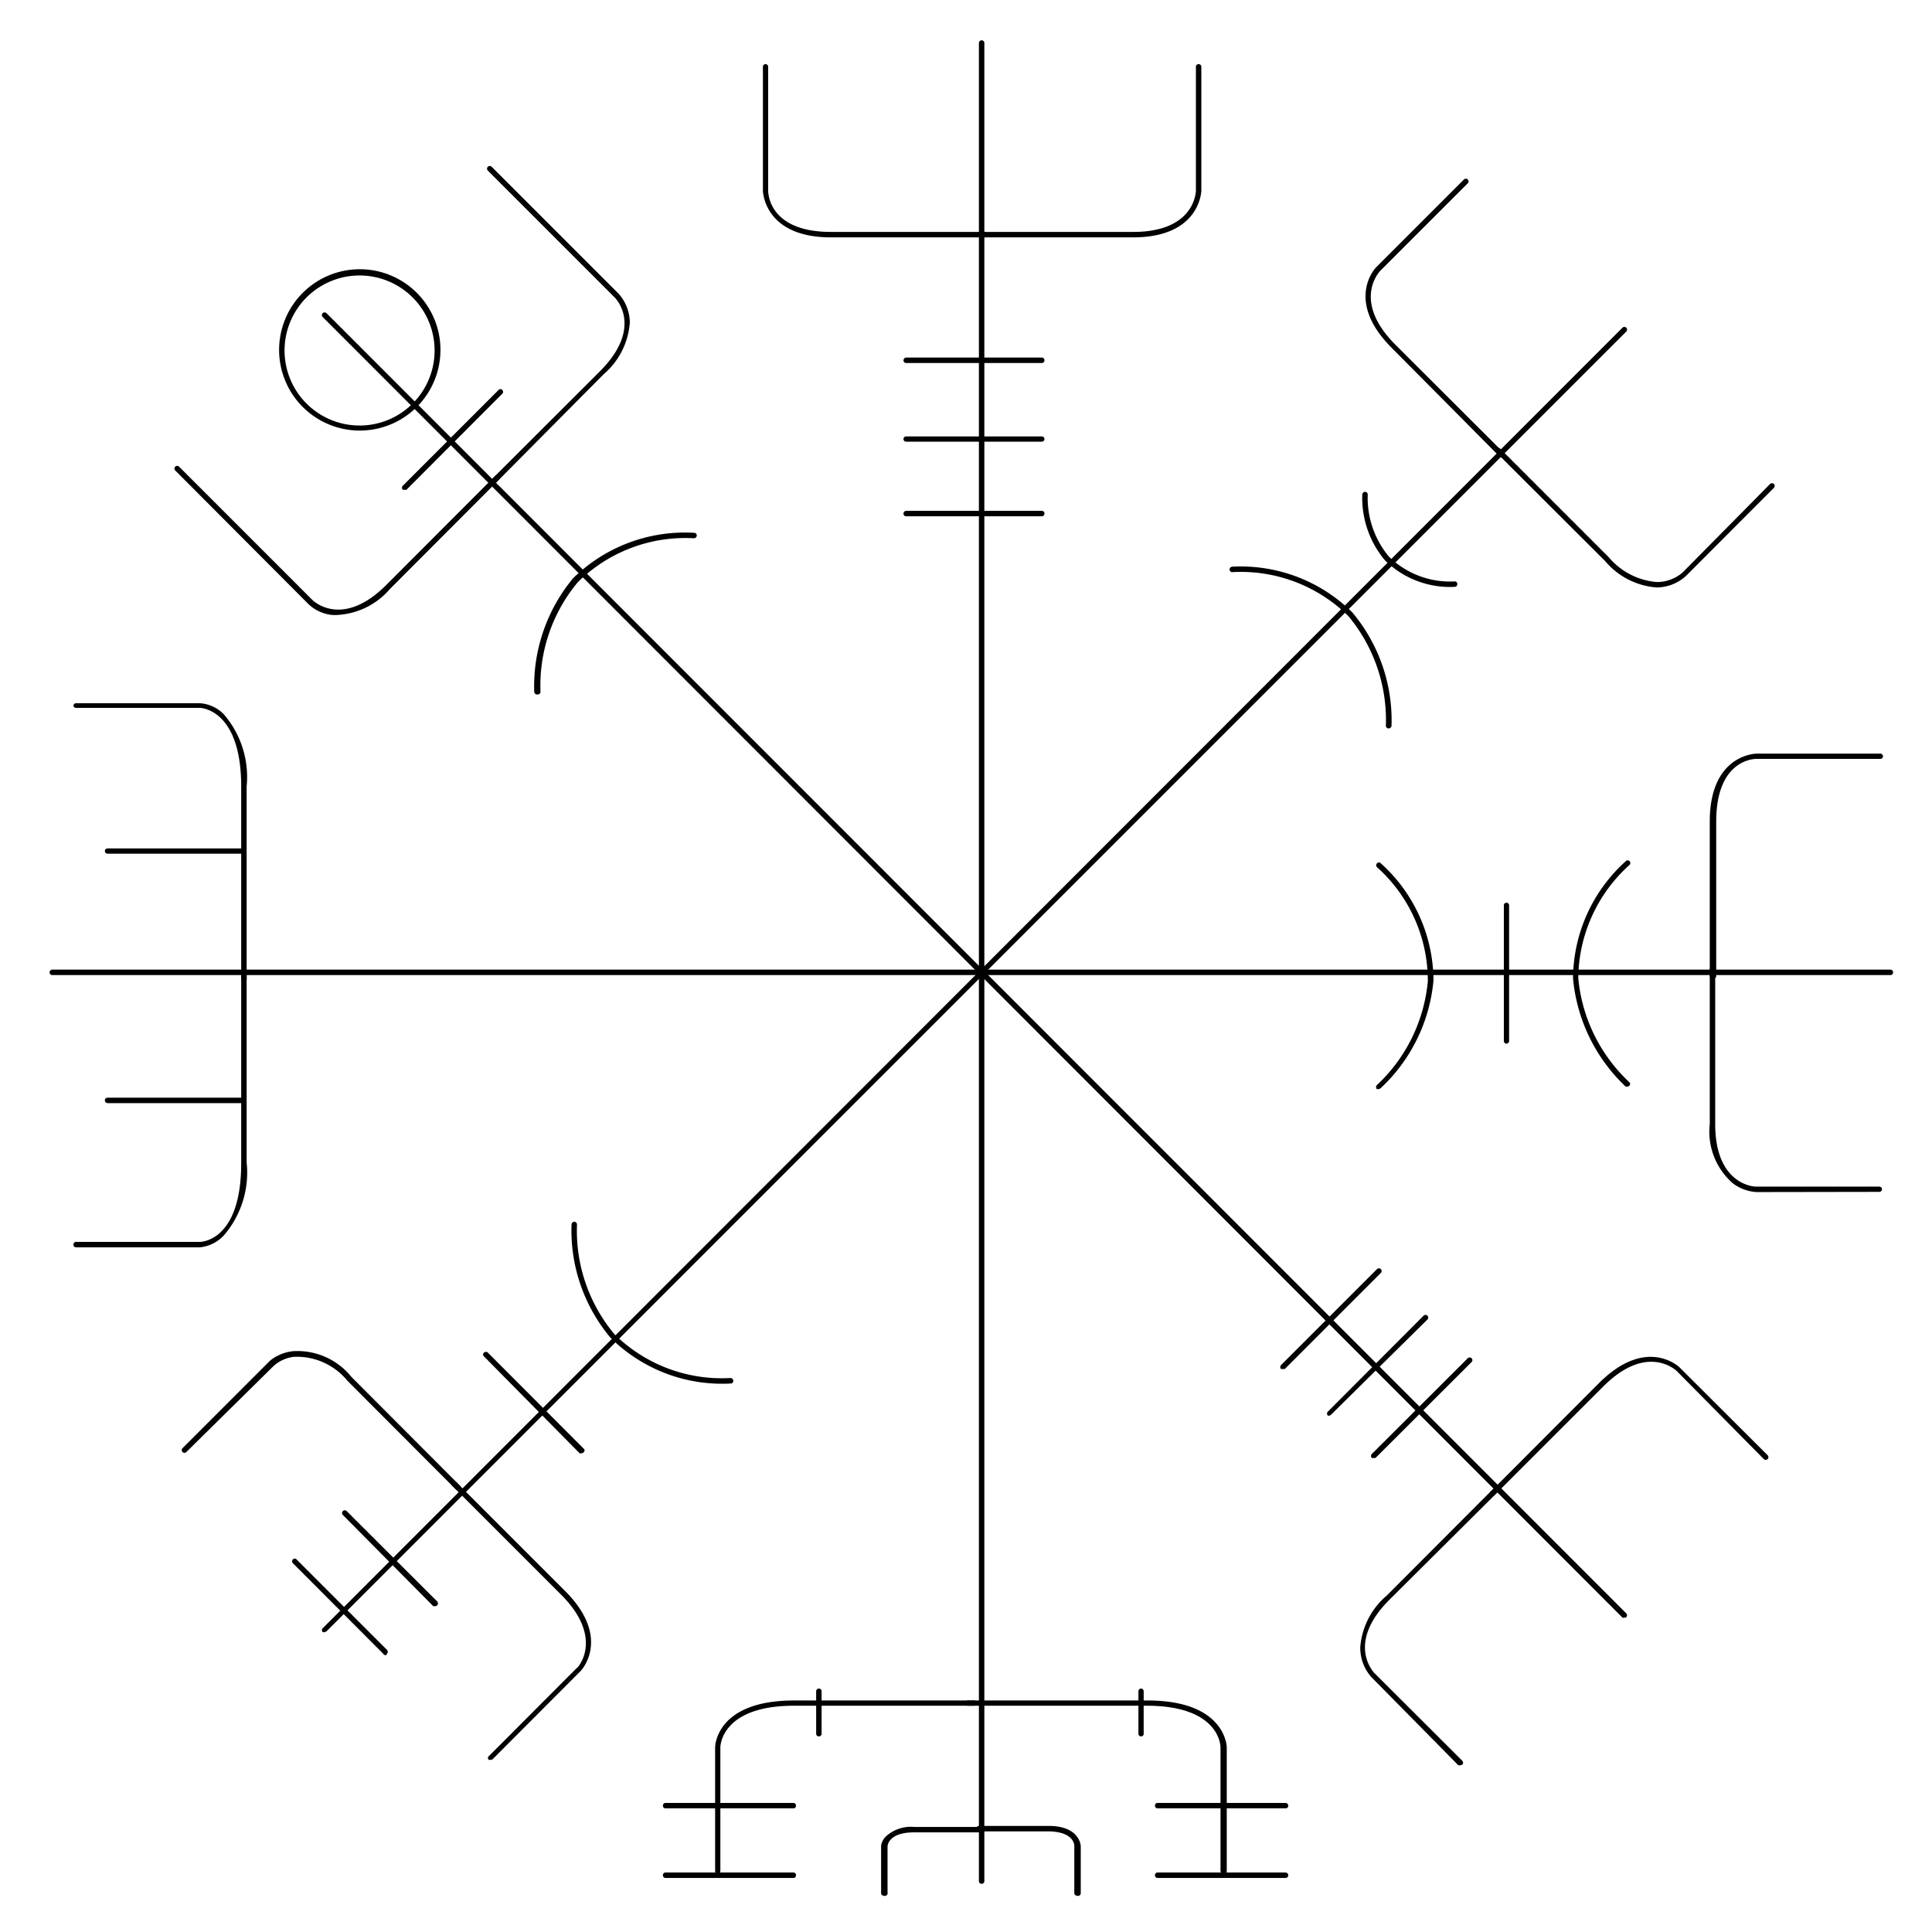 <svg data-name="Layer 3" xmlns="http://www.w3.org/2000/svg" viewBox="0 0 95.8 95.8"><path d="M48.67 93.41a.13.13 0 0 1-.13-.13V2.13a.13.13 0 0 1 .13-.13.13.13 0 0 1 .14.13v91.15a.13.13 0 0 1-.14.13Z"/><path d="M80.54 80.21a.11.11 0 0 1-.09 0L16 15.72a.13.13 0 1 1 .19-.19L80.64 80a.14.14 0 0 1 0 .19.13.13 0 0 1-.1.02Z"/><path d="M93.74 48.35H2.59a.13.13 0 0 1-.13-.14.13.13 0 0 1 .13-.13h91.15a.13.13 0 0 1 .13.13.13.13 0 0 1-.13.14Z"/><path d="M16.09 80.93a.15.15 0 0 1-.09 0 .14.14 0 0 1 0-.19l64.45-64.49a.13.13 0 1 1 .19.19L16.19 80.89a.21.21 0 0 1-.1.04ZM48.84 11.77H41.2c-3.33 0-3.37-2.3-3.37-2.32V3.31a.13.13 0 0 1 .26 0v6.14c0 .08 0 2.05 3.11 2.05h7.64a.14.14 0 0 1 .14.14.13.13 0 0 1-.14.13Z"/><path d="M56.19 11.77h-7.63a.13.13 0 0 1-.14-.13.14.14 0 0 1 .14-.14h7.63c3.07 0 3.11-2 3.11-2.05V3.31a.13.13 0 0 1 .14-.13.13.13 0 0 1 .13.13v6.14s-.04 2.32-3.38 2.32ZM16.77 30.49a1.69 1.69 0 0 1-.33 0 2 2 0 0 1-1.13-.52l-6.62-6.64a.13.13 0 0 1 .19-.19l6.61 6.61c.06.06 1.49 1.42 3.66-.74l5.4-5.41a.13.13 0 0 1 .18 0 .13.13 0 0 1 0 .2l-5.39 5.4a3.7 3.7 0 0 1-2.57 1.29Z"/><path d="M24.44 24a.13.13 0 0 1-.1 0 .14.14 0 0 1 0-.19l5.41-5.4c2.16-2.17.8-3.59.74-3.65l-6.3-6.3a.13.13 0 1 1 .19-.19l6.3 6.3a2.18 2.18 0 0 1 .55 1.43 3.73 3.73 0 0 1-1.3 2.56L24.53 24a.12.12 0 0 1-.09 0ZM9.91 61.85H3.77a.13.13 0 0 1-.13-.13.13.13 0 0 1 .13-.14h6.14c.09 0 2.05-.06 2.05-3.9v-9.5a.14.14 0 0 1 .14-.18.13.13 0 0 1 .13.14v9.5a4.77 4.77 0 0 1-1.14 3.63 1.88 1.88 0 0 1-1.18.58Z"/><path d="M12.1 48.67a.14.14 0 0 1-.14-.14V39c0-3.83-2-3.9-2.05-3.9H3.77a.13.13 0 0 1-.13-.1.13.13 0 0 1 .13-.13h6.14a1.82 1.82 0 0 1 1.18.54A4.76 4.76 0 0 1 12.23 39v9.51a.13.13 0 0 1-.13.16ZM24.33 87.26a.12.12 0 0 1-.09 0 .11.11 0 0 1 0-.18l4.34-4.35c.06 0 1.41-1.48-.75-3.65l-5.4-5.4a.13.13 0 1 1 .19-.19l5.4 5.4c2.36 2.36.76 4 .74 4l-4.33 4.34a.13.13 0 0 1-.1.03Z"/><path d="M22.73 73.88a.19.19 0 0 1-.1 0l-5.4-5.41a3.24 3.24 0 0 0-2.66-1.19 1.83 1.83 0 0 0-1 .45L9.24 72a.13.13 0 0 1-.19-.19l4.34-4.34a2.18 2.18 0 0 1 1.14-.47 3.43 3.43 0 0 1 2.89 1.27l5.4 5.41a.12.12 0 0 1 0 .19.14.14 0 0 1-.09.01ZM60.65 92.9a.13.13 0 0 1-.13-.13v-6.13c0-.09-.06-2.06-3.66-2.06H48a.13.13 0 0 1-.14-.13.13.13 0 0 1 .14-.13h8.9c3.88 0 3.93 2.29 3.93 2.32v6.13a.13.13 0 0 1-.18.13Z"/><path d="M35.59 92.91a.13.13 0 0 1-.13-.14v-6.13s0-2.32 3.91-2.32h8.92a.13.13 0 0 1 .14.13.13.13 0 0 1-.14.13h-8.92c-3.6 0-3.65 2-3.65 2.06v6.13a.14.14 0 0 1-.14.14ZM74 74.16a.13.13 0 0 1-.09 0 .12.12 0 0 1 0-.19l5.39-5.4c2.37-2.36 4-.76 4-.75l4.35 4.34a.13.13 0 0 1-.19.19L83.16 68c-.06-.06-1.49-1.42-3.66.75l-5.4 5.4a.13.13 0 0 1-.1.01Z"/><path d="M72.41 87.53a.19.19 0 0 1-.1 0L68 83.16a2.19 2.19 0 0 1-.55-1.48 3.73 3.73 0 0 1 1.3-2.55l5.4-5.41a.13.13 0 0 1 .19.19l-5.44 5.41c-2.16 2.16-.8 3.59-.74 3.65l4.35 4.34a.14.14 0 0 1 0 .19.19.19 0 0 1-.1.03ZM84.91 48.51a.13.13 0 0 1-.13-.13v-7.64c0-3.34 2.29-3.37 2.32-3.37h6.14a.13.13 0 0 1 0 .26H87.1c-.08 0-2 0-2 3.11v7.64a.13.13 0 0 1-.19.13Z"/><path d="M87.1 59.11a2.16 2.16 0 0 1-1.17-.43 3.39 3.39 0 0 1-1.15-2.94v-7.65a.13.13 0 0 1 .13-.13.13.13 0 0 1 .14.13v7.65c0 3.06 2 3.1 2 3.1h6.14a.13.13 0 0 1 0 .26ZM74.49 22.67a.13.13 0 0 1-.1 0L69 17.24c-2.36-2.37-.76-4-.75-4l4.34-4.34a.13.13 0 0 1 .19.19l-4.34 4.34c-.05.06-1.41 1.49.75 3.66l5.4 5.39a.14.14 0 0 1 0 .19.11.11 0 0 1-.1 0Z"/><path d="M82.15 29.13a3.69 3.69 0 0 1-2.55-1.3l-5.41-5.4a.12.12 0 0 1 0-.19.14.14 0 0 1 .19 0l5.4 5.4a3.48 3.48 0 0 0 2.37 1.22 1.94 1.94 0 0 0 1.28-.47L87.77 24a.13.13 0 1 1 .19.19l-4.34 4.35a2.18 2.18 0 0 1-1.47.59ZM53.4 94a.13.13 0 0 1-.13-.13v-2.36s0-.7-1.32-.7h-3.41a.13.13 0 0 1-.13-.14.13.13 0 0 1 .13-.13H52c1.56 0 1.59 1 1.59 1v2.35a.14.14 0 0 1-.19.11Z"/><path d="M43.82 94a.13.13 0 0 1-.13-.13v-2.36A.83.83 0 0 1 44 91a1.83 1.83 0 0 1 1.32-.41h3.4a.13.13 0 0 1 .14.13.14.14 0 0 1-.14.14h-3.4c-1.28 0-1.31.67-1.31.7v2.35a.14.14 0 0 1-.19.09ZM51.66 18h-6.72a.13.13 0 0 1-.14-.13.14.14 0 0 1 .14-.14h6.72a.13.13 0 0 1 .13.14.13.13 0 0 1-.13.13ZM20.06 24.28a.11.11 0 0 1-.09 0 .14.14 0 0 1 0-.19l4.75-4.75a.12.12 0 0 1 .19 0 .13.13 0 0 1 0 .18l-4.75 4.76a.13.13 0 0 1-.1 0ZM51.66 21.9h-6.72a.13.13 0 0 1-.14-.13.13.13 0 0 1 .14-.13h6.72a.13.13 0 0 1 .13.13.13.13 0 0 1-.13.13ZM12.06 42.33H5.33a.13.13 0 1 1 0-.26h6.73a.13.13 0 1 1 0 .26ZM12.06 54.7H5.33a.14.14 0 0 1-.13-.14.13.13 0 0 1 .13-.13h6.73a.13.13 0 0 1 .13.13.14.14 0 0 1-.13.14ZM74.7 51.75a.13.13 0 0 1-.13-.13v-6.73a.13.13 0 0 1 .26 0v6.73a.13.13 0 0 1-.13.13ZM65.93 70.19a.11.11 0 0 1-.09 0 .14.14 0 0 1 0-.19l4.75-4.76a.13.13 0 0 1 .19.19L66 70.15a.14.14 0 0 1-.07.04ZM63.62 67.88a.18.18 0 0 1-.1 0 .14.14 0 0 1 0-.19l4.76-4.76a.13.13 0 0 1 .19.19l-4.76 4.76a.18.18 0 0 1-.09 0ZM28.83 72.06a.11.11 0 0 1-.09 0L24 67.26a.12.12 0 0 1 0-.19.14.14 0 0 1 .19 0l4.75 4.76a.11.11 0 0 1 0 .18.12.12 0 0 1-.11.05ZM68.12 72.29a.13.13 0 0 1-.1 0 .14.14 0 0 1 0-.19l4.76-4.75a.13.13 0 0 1 .19.19l-4.76 4.75a.11.11 0 0 1-.09 0ZM63.74 93.12H57.4a.13.13 0 0 1-.13-.13.13.13 0 0 1 .13-.14h6.34a.14.14 0 0 1 .14.14.13.13 0 0 1-.14.13ZM63.74 89.67H57.4a.13.13 0 0 1-.13-.13.13.13 0 0 1 .13-.14h6.34a.14.14 0 0 1 .14.14.13.13 0 0 1-.14.13ZM39.36 93.12H33a.13.13 0 0 1-.13-.13.13.13 0 0 1 .13-.14h6.34a.13.13 0 0 1 .13.14.13.13 0 0 1-.11.13ZM39.36 89.67H33a.13.13 0 0 1-.13-.13.13.13 0 0 1 .13-.14h6.34a.13.13 0 0 1 .13.14.13.13 0 0 1-.11.13ZM19.13 82.08A.18.18 0 0 1 19 82l-4.48-4.49a.13.13 0 0 1 0-.18.12.12 0 0 1 .19 0l4.48 4.48a.14.14 0 0 1 0 .19.18.18 0 0 1-.06.08ZM21.57 79.64a.11.11 0 0 1-.09 0L17 75.12a.13.13 0 0 1 .19-.19l4.49 4.48a.14.14 0 0 1 0 .19.13.13 0 0 1-.11.04ZM51.66 25.6h-6.72a.13.13 0 0 1-.14-.13.14.14 0 0 1 .14-.14h6.72a.13.13 0 0 1 .13.14.13.13 0 0 1-.13.13ZM17.84 21.35a4 4 0 1 1 4-4 4 4 0 0 1-4 4Zm0-7.69a3.72 3.72 0 1 0 3.71 3.71 3.72 3.72 0 0 0-3.71-3.71ZM26.63 34.44a.15.15 0 0 1-.14-.13 8.4 8.4 0 0 1 1.92-5.63 7.91 7.91 0 0 1 6-2.26.13.13 0 0 1 .14.13.14.14 0 0 1-.14.14 7.58 7.58 0 0 0-5.76 2.18 8 8 0 0 0-1.85 5.42.12.12 0 0 1-.12.14ZM68.84 36.12a.14.14 0 0 1-.12-.15 8.05 8.05 0 0 0-1.86-5.42 7.58 7.58 0 0 0-5.76-2.18.13.13 0 0 1-.13-.14.14.14 0 0 1 .14-.13 7.85 7.85 0 0 1 5.95 2.27A8.34 8.34 0 0 1 69 36a.15.15 0 0 1-.16.12ZM68.37 54a.18.18 0 0 1-.1 0 .14.14 0 0 1 0-.19 8.07 8.07 0 0 0 2.53-5.15A7.56 7.56 0 0 0 68.28 43a.13.13 0 0 1 0-.19.12.12 0 0 1 .19 0 7.85 7.85 0 0 1 2.61 5.81 8.33 8.33 0 0 1-2.62 5.34.16.16 0 0 1-.09.04ZM36.27 68.6a7.84 7.84 0 0 1-6-2.27 8.28 8.28 0 0 1-1.93-5.62.15.15 0 0 1 .15-.13.14.14 0 0 1 .12.15 8 8 0 0 0 1.85 5.42 7.58 7.58 0 0 0 5.76 2.18.14.14 0 0 1 .14.14.13.13 0 0 1-.09.13ZM80.7 53.88h-.09A8.43 8.43 0 0 1 78 48.51a7.87 7.87 0 0 1 2.62-5.81.12.12 0 0 1 .18 0 .13.13 0 0 1 0 .19 7.63 7.63 0 0 0-2.54 5.62 8.09 8.09 0 0 0 2.53 5.15.12.12 0 0 1 0 .18.12.12 0 0 1-.09.04ZM72.13 29.1a4.59 4.59 0 0 1-3.46-1.32 4.82 4.82 0 0 1-1.12-3.27.14.14 0 0 1 .15-.12.13.13 0 0 1 .12.14 4.55 4.55 0 0 0 1.05 3.07 4.33 4.33 0 0 0 3.26 1.23.12.12 0 0 1 .13.13.13.13 0 0 1-.13.14ZM40.6 86.1a.13.13 0 0 1-.13-.14v-2.1a.13.13 0 0 1 .13-.13.13.13 0 0 1 .14.13V86a.14.14 0 0 1-.14.1ZM56.58 86.1a.13.13 0 0 1-.13-.14v-2.1a.13.13 0 0 1 .13-.13.13.13 0 0 1 .13.13V86a.13.13 0 0 1-.13.1Z"/></svg>